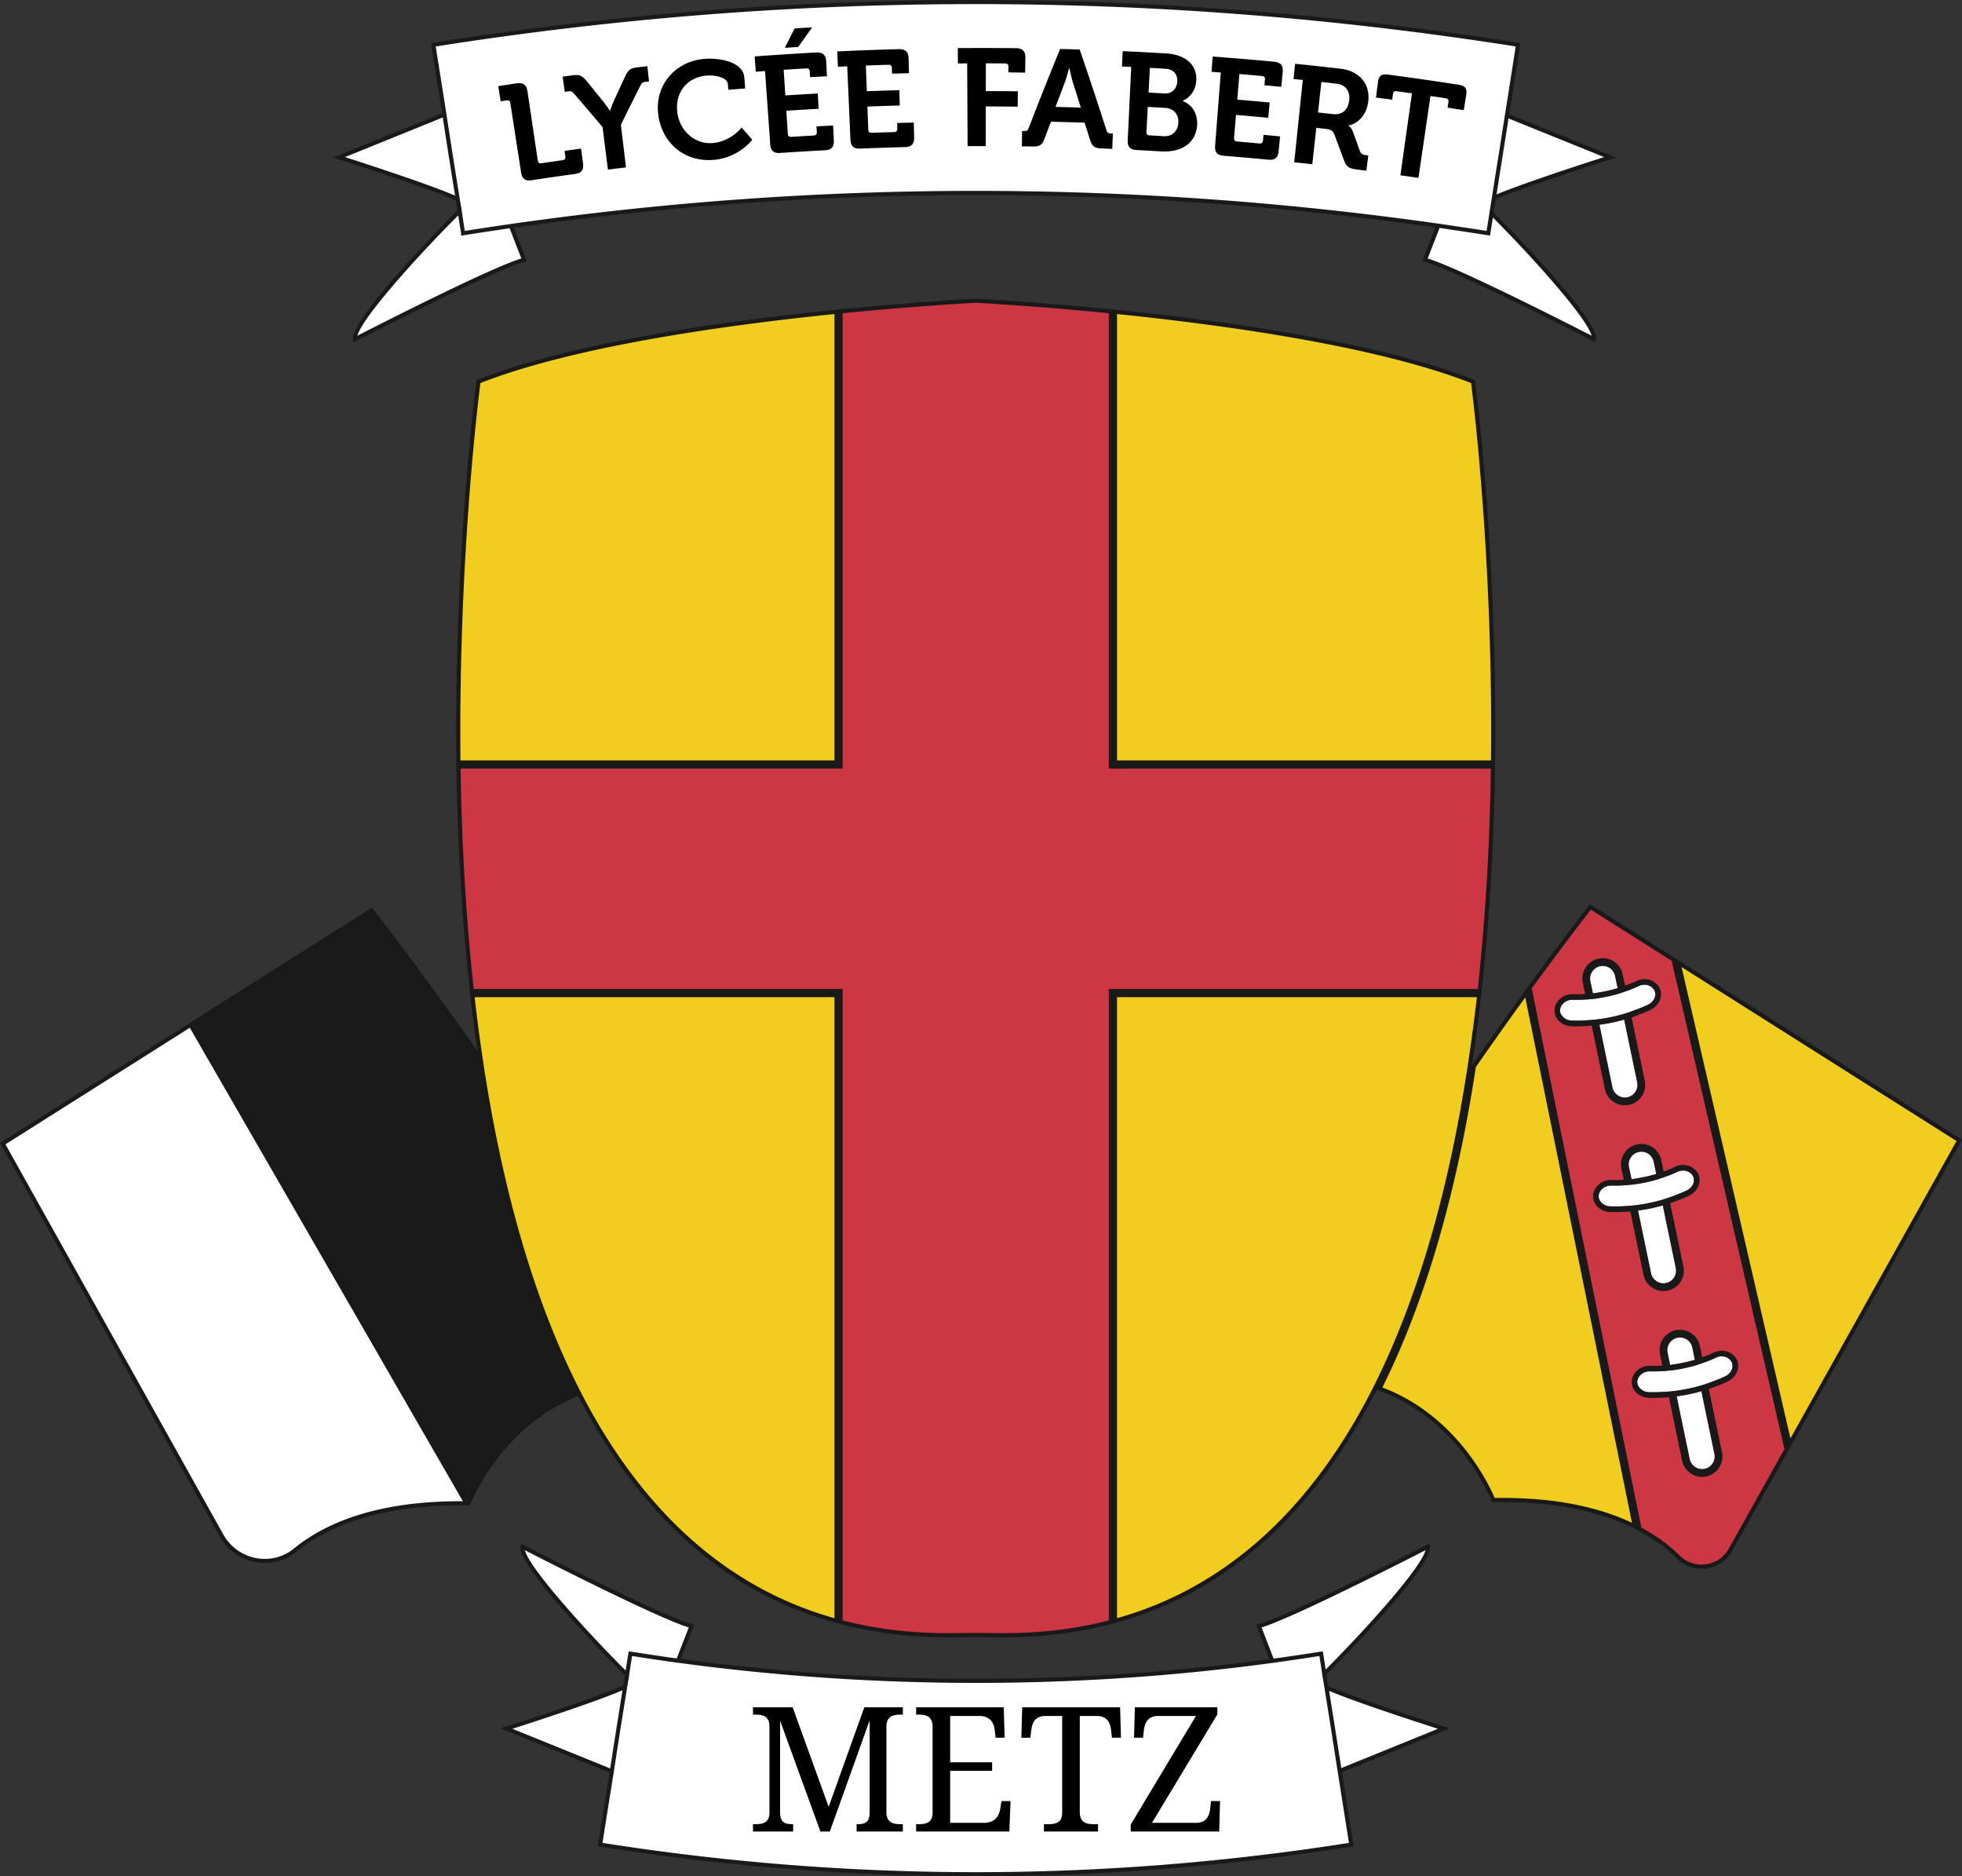<svg xmlns="http://www.w3.org/2000/svg" width="600" height="573.683" viewBox="0 0 600 573.683"><rect x="0" y="0" width="600" height="573.683" fill="#333333" stroke="none"/><path d="M140.194 233.123h115.618v-137.8c-34.29 3.486-80.791 10.005-109.482 21.356-.611 4.742-6.845 54.76-6.136 116.444zm6.433 88.163c6.076 42.3 16.417 77.714 30.734 105.26 19.126 36.828 45.518 60.056 78.45 69.054V304.265H144.447a514.274 514.274 0 0 0 2.18 17.021zm305.71-17.02H340.972V495.6c33.523-9.18 60.252-33.05 79.453-70.958 13.341-26.368 23.125-59.654 29.079-98.94 1.197-7.993 2.127-15.014 2.833-21.437zm-1.881-187.587c-28.694-11.351-75.195-17.87-109.484-21.356v137.8h115.617c.711-61.685-5.522-111.702-6.133-116.444zm.29 209.21c-5.925 39.104-15.643 72.302-28.88 98.684 23.583 8.577 33.447 30.754 34.811 34.081.942-.015 1.867-.024 2.782-.024 16.079 0 29.692 2.723 40.487 8.1l-33.169-163.28c-5.6 7.682-11.02 15.302-16.032 22.438zm62.538-31.554l34.005 147.2 51.871-92.87-85.876-54.33z" fill="#f1cd1f"/><path d="M339.716 95.198c-20.878-2.06-36.91-3.015-41.289-3.258-4.448.243-20.48 1.198-41.36 3.258V234.38H140.212c.346 24.091 1.723 47.176 4.095 68.63h112.762v192.93c10.213 2.679 21.193 4.043 32.648 4.043 0 0 6.565-.054 8.677-.054 2.112 0 8.675.054 8.675.054 11.454 0 22.435-1.364 32.648-4.043v-192.93h112.761c2.373-21.431 3.749-44.517 4.095-68.63H339.716V95.2zm172.275 198.32l-25.646-16.224c-1.661 2.14-9.077 11.714-18.62 24.51l33.653 165.662c4.62 2.478 8.587 5.358 11.793 8.562a10.182 10.182 0 0 0 7.208 2.978c3.71 0 7.011-1.923 8.834-5.147l17.22-30.454-34.442-149.887z" fill="#cc3743"/><path d="M.839 349.67l66.932 119.862a15.187 15.187 0 0 0 13.216 7.737c3.386 0 6.57-1.123 9.202-3.243 11.712-9.548 28.73-14.386 50.587-14.386.615 0 1.24.005 1.871.01L58.265 313.362.839 349.67zm499.839-18.741l-3.988-19.185a49.691 49.691 0 0 1-7.576 1.574l3.988 19.185c.43 2.066 2.509 3.43 4.575 3a3.87 3.87 0 0 0 3-4.574zm-11.334-35.516a3.87 3.87 0 0 0-3 4.574l.776 3.74a49.717 49.717 0 0 0 7.576-1.575l-.777-3.739a3.838 3.838 0 0 0-4.575-3zm8.159 14.315a70.11 70.11 0 0 0 1.1-.383c1.818-.635 3.626-1.318 5.354-2.14 1.031-.47 1.823-1.353 2.13-2.341.24-.82.137-1.568-.252-2.205-.869-1.462-2.932-2.008-4.611-1.197-1.267.571-2.583 1.153-3.93 1.586-.324.17-.717.252-1.1.383l-1.15.393a49.76 49.76 0 0 1-7.576 1.575c-.404.033-.758.055-1.162.087a4.97 4.97 0 0 1-1.211.098c-1.408.139-2.798.12-4.187.1-.306.013-.61.025-.906.086-1.476.307-2.68 1.43-2.895 2.86a2.09 2.09 0 0 0 .016.818c.092.442.341.904.68 1.295.676.783 1.704 1.288 2.887 1.299 1.912.064 3.794-.019 5.714-.161l1.211-.098c.404-.032.748-.104 1.152-.137a49.64 49.64 0 0 0 7.575-1.575c.384-.13.777-.212 1.16-.343zm14.982 78.009l-3.987-19.185a49.691 49.691 0 0 1-7.576 1.575l3.988 19.184c.43 2.066 2.509 3.43 4.575 3a3.87 3.87 0 0 0 3-4.574zm-13.557-27.203a49.724 49.724 0 0 0 7.576-1.574l-.777-3.739a3.838 3.838 0 0 0-4.575-3 3.87 3.87 0 0 0-3 4.575l.776 3.738zm10.383 6.002c.383-.131.766-.262 1.1-.383 1.818-.635 3.626-1.318 5.354-2.14 1.031-.47 1.823-1.353 2.13-2.341.24-.82.137-1.568-.253-2.205-.868-1.462-2.932-2.008-4.61-1.197-1.267.571-2.583 1.153-3.93 1.587-.324.17-.717.251-1.1.382l-1.15.393a49.764 49.764 0 0 1-7.576 1.575c-.404.033-.758.055-1.162.087a4.971 4.971 0 0 1-1.211.098c-1.408.139-2.798.12-4.187.1-.306.013-.611.025-.906.086-1.476.307-2.68 1.43-2.896 2.86a2.09 2.09 0 0 0 .017.818c.092.442.341.904.68 1.295.675.783 1.704 1.288 2.886 1.299 1.913.064 3.794-.019 5.715-.161l1.211-.098c.404-.032.748-.104 1.151-.137a49.644 49.644 0 0 0 7.576-1.575c.383-.13.777-.212 1.16-.343zm10.994 58.824a49.7 49.7 0 0 1-7.575 1.575l3.988 19.184c.43 2.066 2.509 3.43 4.575 3a3.87 3.87 0 0 0 3-4.574l-3.988-19.185zm-9.569-8.018a49.726 49.726 0 0 0 7.576-1.574l-.778-3.739a3.838 3.838 0 0 0-4.574-3 3.87 3.87 0 0 0-3 4.575l.776 3.738zm18.714-1.067c-.868-1.462-2.932-2.008-4.61-1.197-1.267.571-2.583 1.153-3.93 1.587-.324.17-.717.251-1.1.382l-1.15.393a49.768 49.768 0 0 1-7.576 1.575c-.404.033-.758.055-1.162.087a4.97 4.97 0 0 1-1.211.098c-1.408.139-2.798.12-4.187.1-.306.013-.611.025-.906.086-1.476.307-2.68 1.43-2.896 2.86a2.09 2.09 0 0 0 .017.818c.092.442.341.904.68 1.295.675.783 1.704 1.288 2.886 1.299 1.913.064 3.794-.019 5.715-.161l1.21-.098c.404-.032.749-.104 1.152-.137a49.64 49.64 0 0 0 7.576-1.575c.383-.13.777-.212 1.16-.343a69.01 69.01 0 0 0 1.101-.383c1.818-.635 3.626-1.318 5.354-2.14 1.03-.47 1.822-1.353 2.13-2.341.24-.82.136-1.568-.253-2.205zm-123.79 99.69c-.25-1.357-.452-2.764-.703-4.17 7.838-7.738 32.507-33.563 31.704-38.889 0 0-42.958 22.107-51.7 24.268l4.12 10.651c-60.292 8.19-121.437 8.14-181.729-.05l4.12-10.601c-8.742-2.16-51.7-24.268-51.7-24.268-.804 5.376 24.519 31.804 32.005 39.19a586.091 586.091 0 0 1-.603 3.667c-8.692 4.02-36.326 12.762-36.326 12.762l32.256 13.063c-1.206 7.486-2.411 14.922-3.567 22.409a733.861 733.861 0 0 0 229.71 0c-1.206-7.487-2.361-14.973-3.567-22.51l31.904-12.962s-26.78-8.49-35.924-12.56zm-265.683-455.1c.2 1.206.401 2.462.603 3.667-7.487 7.386-32.81 33.814-32.005 39.19 0 0 42.958-22.107 51.7-24.267l-4.02-10.35c94.055-13.465 189.516-13.465 283.57-.1l-4.069 10.45c8.742 2.16 51.7 24.267 51.7 24.267.804-5.225-23.162-30.397-31.352-38.536.252-1.558.503-3.166.754-4.723 9.496-4.12 35.522-12.36 35.522-12.36l-31.553-12.762c1.156-7.184 2.261-14.42 3.417-21.654a1061.399 1061.399 0 0 0-331.703 0c1.105 7.134 2.26 14.269 3.366 21.353l-32.256 13.063s27.634 8.742 36.326 12.762z" fill="#fff"/><path d="M512.326 292.987l-26.126-16.53s-8.039 10.3-19.092 25.423v.05a1151.247 1151.247 0 0 0-16.982 23.865c1.105-7.385 2.11-14.771 2.914-22.157 2.662-23.865 3.868-47.68 4.17-69.887.804-65.618-6.18-117.518-6.18-117.518-28.84-11.506-75.867-18.088-110.685-21.605-19.746-1.96-35.572-2.964-41.953-3.316-6.38.352-22.207 1.357-41.952 3.316-34.819 3.517-81.846 10.099-110.686 21.605 0 0-6.983 51.9-6.18 117.518.302 22.207 1.508 46.022 4.17 69.887a517.499 517.499 0 0 0 2.262 17.736c-17.234-24.569-32.256-43.862-32.256-43.862L58.483 312.48 0 349.46l67.225 120.382a15.793 15.793 0 0 0 13.764 8.056c3.36 0 6.746-1.086 9.599-3.384 8.911-7.265 24.262-14.25 50.198-14.248.97 0 1.959.01 2.959.03 0 0 8.792-23.816 33.06-33.462 17.635 33.964 43.108 59.89 79.635 69.586 10.24 2.737 21.276 4.189 33.278 4.189.777 0 1.558-.007 2.344-.019a531.316 531.316 0 0 1 12.66 0c.786.012 1.566.019 2.344.019 12.001 0 23.04-1.452 33.279-4.19 37.18-9.897 62.954-36.576 80.64-71.495 25.925 9.044 35.27 34.366 35.27 34.366 1.087-.024 2.154-.035 3.205-.035 18.88 0 32.127 3.772 41.36 8.627 5.125 2.713 8.994 5.677 11.908 8.592a10.82 10.82 0 0 0 7.65 3.161c3.705 0 7.359-1.888 9.382-5.473l17.284-30.9L600 348.456l-87.674-55.468zm-371.54 166.022c-22.008 0-39.164 4.889-50.986 14.527a13.904 13.904 0 0 1-8.811 3.106 14.561 14.561 0 0 1-12.667-7.413L1.676 349.886l56.372-35.644 83.506 144.77-.768-.003zM341.6 96.02c34.047 3.486 79.825 9.945 108.278 21.109.824 6.487 6.736 55.322 6.089 115.366H341.601V96.018zm-194.696 21.109c28.453-11.164 74.23-17.623 108.278-21.11v136.476H140.816c-.646-60.034 5.265-108.877 6.09-115.366zm108.278 377.647c-32.39-9.106-58.38-32.15-77.264-68.52-14.287-27.49-24.606-62.837-30.67-105.062a517.465 517.465 0 0 1-2.1-16.299h110.034v189.88zm83.906-192.393v193.07c-10.03 2.588-20.797 3.9-32.023 3.9-.77 0-1.544-.006-2.328-.018a533.806 533.806 0 0 0-12.696 0c-.778.012-1.553.018-2.324.018-11.226 0-21.994-1.312-32.022-3.9v-193.07H144.87c-2.312-21.076-3.664-43.732-4.021-67.375h116.847V95.767c20.428-2.006 36.184-2.948 40.696-3.197 4.512.25 20.269 1.191 40.697 3.196v139.24h116.847c-.358 23.643-1.71 46.299-4.021 67.376H339.089zm80.775 121.975c-18.962 37.44-45.289 61.123-78.263 70.416V304.894h110.036c-.7 6.23-1.603 13.025-2.753 20.713-5.945 39.221-15.708 72.446-29.02 98.75zm39.596 33.642c-.78 0-1.569.006-2.368.019-1.89-4.435-11.804-25.26-34.352-33.792 13.076-26.273 22.69-59.219 28.584-97.955 4.801-6.935 9.879-14.088 15.12-21.298l32.633 160.637c-10.696-5.052-24.007-7.611-39.617-7.611zm69.207 15.546c-1.71 3.027-4.808 4.834-8.289 4.834a9.563 9.563 0 0 1-6.761-2.793c-3.193-3.193-7.121-6.062-11.683-8.533l-33.505-164.852c8.927-12.203 15.903-21.279 18.064-24.072l24.726 15.643 34.492 149.301-17.044 30.472zm-14.429-177.862l84.085 53.197-50.788 90.928-33.297-144.125zm-16.08 42.133a6.23 6.23 0 0 0 4.832-7.368l-4.029-19.381c1.966-.666 3.872-1.37 5.737-2.27 1.493-.721 2.617-1.981 3.03-3.453.403-1.264.246-2.514-.383-3.564-1.386-2.226-4.378-3.041-6.852-1.86-1.168.551-2.347 1.053-3.546 1.456l-.716-3.443a6.197 6.197 0 0 0-7.367-4.833 6.23 6.23 0 0 0-4.833 7.368l.716 3.443c-1.26.109-2.541.118-3.783.068a6.142 6.142 0 0 0-1.31.119c-2.164.45-3.915 2.148-4.234 4.318-.158 1.213.196 2.423 1.021 3.431 1.014 1.175 2.547 1.883 4.203 1.95a63.19 63.19 0 0 0 6.118-.195l4.028 19.382c.695 3.345 4.023 5.527 7.368 4.832zm-8.814-42.403a3.838 3.838 0 0 1 4.575 3l.777 3.739a49.717 49.717 0 0 1-7.576 1.574l-.777-3.739a3.87 3.87 0 0 1 3.001-4.574zm-1.729 16.37l-1.211.098c-1.92.142-3.802.225-5.714.16-1.183-.01-2.211-.515-2.887-1.298-.339-.391-.588-.853-.68-1.295a2.09 2.09 0 0 1-.016-.818c.216-1.43 1.42-2.553 2.895-2.86.295-.061.6-.073.906-.085 1.39.019 2.779.038 4.187-.1a4.97 4.97 0 0 0 1.211-.099c.404-.032.758-.054 1.162-.087a49.76 49.76 0 0 0 7.576-1.575l1.15-.393c.383-.131.776-.213 1.1-.383 1.347-.433 2.663-1.015 3.93-1.586 1.679-.811 3.742-.265 4.61 1.197.39.637.494 1.386.254 2.205-.308.988-1.1 1.87-2.13 2.342-1.729.82-3.537 1.504-5.355 2.139-.334.12-.717.252-1.1.383-.384.13-.777.213-1.161.343a49.64 49.64 0 0 1-7.575 1.575c-.404.033-.748.105-1.152.137zm5.318.896c1.279-.266 2.499-.57 3.757-.935l3.988 19.185a3.87 3.87 0 0 1-3 4.575c-2.067.429-4.147-.935-4.576-3l-3.988-19.186c1.25-.157 2.54-.373 3.819-.64zm15.106 42.062a6.197 6.197 0 0 0-7.368-4.832 6.23 6.23 0 0 0-4.832 7.367l.716 3.443a30.32 30.32 0 0 1-3.783.069 6.15 6.15 0 0 0-1.31.118c-2.164.45-3.915 2.148-4.234 4.318-.158 1.213.195 2.423 1.021 3.431 1.014 1.175 2.547 1.883 4.203 1.95a63.19 63.19 0 0 0 6.118-.195l4.028 19.382c.695 3.345 4.023 5.527 7.368 4.832a6.23 6.23 0 0 0 4.832-7.368l-4.029-19.381c1.965-.666 3.872-1.37 5.737-2.27 1.492-.721 2.616-1.981 3.029-3.453.404-1.264.247-2.514-.382-3.564-1.386-2.226-4.378-3.041-6.852-1.86-1.169.551-2.347 1.053-3.546 1.456l-.716-3.443zm-6.887-2.52a3.838 3.838 0 0 1 4.575 3l.777 3.739a49.724 49.724 0 0 1-7.576 1.574l-.777-3.738a3.87 3.87 0 0 1 3-4.575zm11.333 35.516a3.87 3.87 0 0 1-3 4.575c-2.066.429-4.146-.935-4.575-3l-3.988-19.185a49.691 49.691 0 0 0 7.575-1.574l3.988 19.184zm.547-29.467c1.678-.81 3.742-.265 4.61 1.197.39.637.494 1.386.254 2.205-.308.988-1.1 1.87-2.13 2.342-1.729.82-3.537 1.504-5.355 2.139-.334.12-.717.252-1.1.383-.384.13-.778.213-1.161.343a49.644 49.644 0 0 1-7.576 1.575c-.403.033-.747.105-1.151.137l-1.211.098c-1.92.142-3.802.225-5.715.16-1.182-.01-2.21-.515-2.886-1.298-.339-.391-.588-.853-.68-1.295a2.09 2.09 0 0 1-.017-.818c.217-1.43 1.42-2.553 2.896-2.86.295-.061.6-.073.906-.085 1.39.019 2.779.038 4.187-.1.414.016.817-.017 1.211-.099.404-.032.758-.054 1.162-.087a49.764 49.764 0 0 0 7.575-1.575l1.15-.393c.384-.131.777-.213 1.101-.382 1.347-.434 2.663-1.016 3.93-1.587zm-.553 48.447a6.23 6.23 0 0 0-4.832 7.367l.716 3.444c-1.26.108-2.541.117-3.784.068a6.147 6.147 0 0 0-1.309.118c-2.164.45-3.915 2.148-4.234 4.318-.159 1.213.195 2.423 1.021 3.432 1.014 1.174 2.547 1.882 4.203 1.948a63.19 63.19 0 0 0 6.117-.193l4.029 19.38c.695 3.346 4.022 5.528 7.367 4.833a6.229 6.229 0 0 0 4.832-7.368l-4.028-19.381c1.965-.666 3.872-1.37 5.737-2.27 1.492-.721 2.616-1.981 3.029-3.452.404-1.265.247-2.515-.382-3.565-1.386-2.226-4.378-3.041-6.852-1.86-1.169.551-2.348 1.053-3.547 1.456l-.715-3.443a6.197 6.197 0 0 0-7.368-4.832zm.48 2.312a3.838 3.838 0 0 1 4.575 3l.778 3.739a49.726 49.726 0 0 1-7.576 1.574l-.777-3.738a3.87 3.87 0 0 1 3-4.575zm11.334 35.516a3.87 3.87 0 0 1-3 4.575c-2.066.43-4.146-.935-4.575-3l-3.988-19.185a49.768 49.768 0 0 0 7.575-1.574l3.988 19.184zm-3.383-27.88c1.347-.434 2.663-1.016 3.93-1.587 1.678-.81 3.742-.265 4.61 1.197.39.637.493 1.386.254 2.205-.309.988-1.1 1.871-2.131 2.342-1.728.82-3.536 1.504-5.354 2.139-.334.12-.718.252-1.1.383-.384.13-.778.213-1.161.343a49.64 49.64 0 0 1-7.576 1.575c-.403.033-.748.105-1.151.137l-1.211.098c-1.921.142-3.802.225-5.715.161-1.182-.01-2.21-.516-2.887-1.299-.338-.391-.587-.853-.68-1.295a2.09 2.09 0 0 1-.016-.818c.216-1.43 1.42-2.553 2.896-2.86.295-.061.6-.073.906-.085 1.389.019 2.779.038 4.187-.1a4.97 4.97 0 0 0 1.211-.099c.404-.032.758-.054 1.162-.087a49.768 49.768 0 0 0 7.575-1.575l1.15-.393c.384-.13.777-.212 1.101-.382zm-79.136 111.26c-.265-.083-26.285-8.345-35.552-12.406-.111-.62-.215-1.243-.317-1.878-.089-.544-.181-1.09-.275-1.63 2.368-2.366 32.616-32.794 31.652-39.197l-.13-.863-.778.397c-.43.22-42.993 22.094-51.565 24.219l-.692.171 4.086 10.56c-59.588 8.022-120.125 8.007-179.971-.053l4.083-10.507-.692-.171c-8.571-2.125-51.133-23.998-51.562-24.219l-.778-.397-.13.863c-.962 6.429 29.583 37.13 31.951 39.498-.15.928-.299 1.84-.449 2.738l-.045.273c-8.85 4.014-35.68 12.514-35.951 12.601l-1.664.525 33.408 13.536-.411 2.553c-1.04 6.462-2.076 12.89-3.077 19.361l-.095.618.618.098a734.054 734.054 0 0 0 114.952 9.068c38.409 0 76.817-3.023 114.955-9.068l.623-.098-.1-.618c-.658-4.082-1.3-8.164-1.943-12.252-.512-3.252-1.026-6.508-1.547-9.765l33.054-13.433-1.658-.525zm-55.976-30.328c9.239-2.757 43.621-20.274 50.14-23.61-1.637 5.966-19.754 25.74-30.539 36.49a227.018 227.018 0 0 0-.777-4.966l-.104-.618-.615.103c-4.757.766-9.597 1.457-14.276 2.12l-.142.02-3.687-9.539zM160.5 473.987c6.518 3.336 40.896 20.853 50.135 23.61l-3.687 9.481c-4.602-.623-9.252-1.336-13.754-2.038l-.932-.142-.132.82c-.275 1.682-.547 3.37-.798 5.053-10.885-10.838-29.181-30.788-30.832-36.784zm-3.805 54.605c5.831-1.865 25.482-8.233 33.673-11.78-.344 2.12-.674 4.212-1.01 6.319a2555.65 2555.65 0 0 0-1.841 11.686c-.305 1.966-.62 3.96-.914 5.894l-29.908-12.12zm253.989 23.247c.61 3.886 1.221 7.762 1.844 11.638-75.737 11.933-152.534 11.938-228.276-.005.972-6.26 1.973-12.482 2.981-18.733l.365-2.274.005.002.12-.785c1.271-8.35 2.643-17.04 4.073-25.818l.115-.713c.096-.572.193-1.168.29-1.755l.024.025.175-1.237c.272-1.953.586-3.905.902-5.853 4.573.711 9.296 1.437 13.967 2.065l.49.064.003-.005c60.151 8.125 121.01 8.14 180.91.054l.003.01.41-.059.083-.01.636-.093c4.482-.633 9.114-1.29 13.684-2.021.307 1.85.577 3.7.849 5.554l.18 1.226.021-.022c.04.25.085.5.125.749.123.755.243 1.501.376 2.217l.242 1.526a4728.557 4728.557 0 0 1 3.778 23.998l.02.12.1.665.005-.001c.504 3.166 1.003 6.321 1.5 9.47zm-.503-11.236c-1.193-7.718-2.424-15.446-3.658-23.213l-.063-.397c8.421 3.557 27.55 9.759 33.282 11.599l-29.561 12.01zM103.46 48.702c.272.087 27.096 8.59 35.949 12.6l.497 3.015c-2.373 2.371-32.913 33.069-31.954 39.497l.13.866.778-.4c.43-.22 42.994-22.099 51.563-24.213l.694-.172-3.989-10.274c93.389-13.297 188.192-13.329 281.821-.1l-4.038 10.374.694.172c8.572 2.114 51.134 23.992 51.563 24.213l.775.398.133-.861c.971-6.31-28.95-36.489-31.302-38.848l.649-4.061c9.589-4.1 34.887-12.124 35.145-12.206l1.663-.528-32.705-13.227c.59-3.681 1.17-7.371 1.747-11.07a3064.38 3064.38 0 0 1 1.59-10.093l.098-.62-.62-.099c-110.118-17.42-221.783-17.42-331.9 0l-.618.099.095.618c.604 3.896 1.222 7.791 1.84 11.68.487 3.068.973 6.131 1.451 9.182l-33.412 13.533 1.663.525zm55.977 30.332c-9.24 2.752-43.617 20.269-50.138 23.607 1.654-5.995 19.95-25.945 30.835-36.784.258 1.75.542 3.486.822 5.157 0 .125.025.23.05.302v.733l1.447-.225a1508.68 1508.68 0 0 1 13.398-2.024l3.586 9.234zM486.73 102.64c-6.523-3.34-40.894-20.855-50.135-23.607l3.635-9.334c4.954.73 9.864 1.458 14.82 2.236l.629.099.09-.628c.148-1.006.31-2.002.47-2.996.1-.633.203-1.268.3-1.904 12.071 12.088 28.61 30.485 30.19 36.134zm3.802-54.607c-5.651 1.81-24.279 7.847-32.876 11.41a4245.75 4245.75 0 0 1 1.683-10.637c.64-4.03 1.279-8.066 1.91-12.1l.077-.488 29.206 11.815zm-355.531-22.77c-.584-3.68-1.17-7.368-1.745-11.055 109.573-17.274 220.686-17.274 330.268 0-.503 3.16-.998 6.32-1.491 9.474-.563 3.6-1.127 7.194-1.702 10.78l-.123.782c-.695 4.456-1.404 8.913-2.11 13.363-.626 3.928-1.249 7.848-1.86 11.754l-.561 3.514-.015-.016-.18 1.234a201.761 201.761 0 0 1-.485 3.118c-.128.793-.255 1.585-.375 2.385-4.914-.768-9.787-1.492-14.705-2.213l-.496-.074-.003.008c-93.93-13.304-189.06-13.271-282.756.1l-.002-.004-.493.07c-4.636.668-9.268 1.382-13.905 2.098l-.108.017c-.336-2.05-.667-4.1-.954-6.167l-.172-1.224-.025.025-.406-2.469a2441.522 2441.522 0 0 1-4.068-25.823l-.022-.142-.098-.64h-.003c-.464-2.957-.934-5.923-1.405-8.896zm.407 10.656c.589 3.87 1.192 7.769 1.818 11.744.14.888.294 1.832.436 2.728.491 3.1.984 6.2 1.507 9.425-8.19-3.545-27.84-9.916-33.671-11.785l29.91-12.112z" fill="#191919"/><path d="M177.692 45.436c-1.684.226-3.367.456-5.05.691l.25 1.798c.082.586-.21.969-.802 1.052-2.186.307-4.37.622-6.554.946-.592.088-.98-.197-1.067-.781l-3.171-21.266c-.293-1.965-1.29-2.713-3.376-2.396-1.852.282-3.703.57-5.554.863l.733 4.63 1.858-.292c.604-.095 1.001.186 1.093.77l3.3 21.246c.311 2.005 1.28 2.707 3.298 2.4a916.644 916.644 0 0 1 13.166-1.905c2.021-.277 2.75-1.225 2.482-3.236l-.606-4.52zm17.361-24.863c-2.004.225-2.888.624-3.8 2.644a1052.945 1052.945 0 0 0-3.25 7.021c-.864 1.891-1.44 3.582-1.441 3.582a8.53 8.53 0 0 0-.088.01s-.974-1.541-2.266-3.125c-1.623-2.011-3.257-4.017-4.899-6.02-1.416-1.733-2.326-1.912-4.326-1.645-.972.13-1.943.261-2.915.394l.636 4.645.995-.136c.952-.129 1.235.005 1.909.765a997.768 997.768 0 0 1 8.665 10.163l1.637 12.993c1.84-.232 3.682-.459 5.524-.68l-1.559-13.002a1018.82 1018.82 0 0 1 5.941-11.957c.47-.902.711-1.1 1.666-1.204l.997-.11-.507-4.66c-.973.106-1.946.213-2.919.322zm22.92 23.157c-5.469.491-10.274-3.773-10.874-9.614-.637-6.217 3.319-10.487 8.845-10.985 2.696-.245 6.473.454 6.652 2.644l.14 1.684c1.715-.142 3.43-.28 5.146-.414l-.259-3.326c-.385-5.105-8.295-6.08-12.273-5.71-9.022.815-15.034 8.109-14.087 16.714.97 8.823 7.946 14.973 17.086 14.148 7.716-.69 11.687-6.141 11.693-6.147a942.851 942.851 0 0 0-3.25-3.73c-.003.003-3.136 4.227-8.82 4.736zm15.986-22.007l1.585 22.374c.144 2.024 1.05 2.804 3.081 2.666 4.543-.307 9.086-.58 13.632-.82 1.989-.105 2.838-.99 2.738-3.017l-.226-4.555c-1.693.084-3.387.172-5.08.266l.1 1.812c.032.59-.29.948-.886.98-2.327.131-4.653.27-6.98.42-.595.037-.958-.278-.996-.868l-.462-7.124c3.292-.214 6.583-.41 9.876-.587l-.254-4.682c-3.308.18-6.617.376-9.925.59l-.507-7.841c2.32-.15 4.64-.292 6.96-.425.61-.035.977.283 1.01.874l.102 1.812c1.721-.097 3.443-.189 5.164-.276l-.231-4.555c-.1-1.985-1.062-2.824-3.12-2.713-6.255.337-12.506.736-18.755 1.198l.346 4.676c.942-.07 1.885-.138 2.828-.205zm14.416-13.348c-1.793.098-3.586.202-5.379.31a1074.834 1074.834 0 0 0-2.984 5.94c1.358-.087 2.717-.171 4.076-.252a963.767 963.767 0 0 1 4.287-5.998zm25.98 29.232l.051 1.815c.017.591-.315.939-.911.956-2.33.069-4.658.146-6.986.232-.596.022-.95-.303-.973-.894l-.271-7.134c3.294-.125 6.59-.232 9.884-.323l-.128-4.686c-3.311.09-6.623.199-9.934.325l-.298-7.852a943.22 943.22 0 0 1 6.967-.24c.61-.018.968.31.986.901l.054 1.815c1.722-.051 3.445-.097 5.168-.139l-.11-4.56c-.048-1.985-.987-2.85-3.046-2.795-6.26.17-12.517.403-18.773.697l.22 4.683c.944-.044 1.888-.087 2.832-.128l.987 22.408c.09 2.027.974 2.831 3.008 2.747 4.547-.186 9.096-.338 13.645-.456 1.99-.051 2.862-.914 2.816-2.943l-.104-4.559c-1.695.039-3.39.082-5.084.13zm27.122-18.24c1.99 0 3.978.01 5.968.024.61.004.957.346.951.937l-.015 1.815c1.709.014 3.418.033 5.126.057l.063-4.56c.028-1.987-.834-2.887-2.938-2.91-5.91-.062-11.822-.07-17.733-.021l.038 4.688c.945-.008 1.89-.014 2.834-.019l.13 25.302a905.4 905.4 0 0 1 5.552-.011l.011-12.124c3.251.003 6.501.023 9.752.06l.054-4.688a940.725 940.725 0 0 0-9.801-.06l.008-8.49zm11.084 20.691l-.06 4.688c1.116.014 2.234.031 3.35.05 2.12.036 2.848-.498 3.568-2.386.66-1.732 1.321-3.464 1.987-5.196 3.42.077 6.84.173 10.259.288a1416.09 1416.09 0 0 1 1.694 5.3c.61 1.924 1.353 2.5 3.471 2.582 1.102.044 2.204.09 3.305.137l.202-4.684-.68-.029c-.725-.03-1.06-.214-1.283-.984a1434.076 1434.076 0 0 0-8.192-24.684c-1.999-.063-3.998-.119-5.997-.169a1423.527 1423.527 0 0 0-9.605 24.186c-.27.756-.61.92-1.336.91l-.683-.009zm13.057-14.824c.607-1.633 1.338-4.444 1.338-4.444l.088.002c.001 0 .572 2.848 1.086 4.513.807 2.53 1.606 5.063 2.398 7.597a928.655 928.655 0 0 0-7.73-.217c.933-2.485 1.873-4.969 2.82-7.45zm29.484 21.055c5.583.331 10.553-2.02 10.987-8.003.218-3.034-1.155-6.185-4.408-7.373l.005-.083c1.909-.807 3.913-2.827 4.147-6.155.35-4.929-3.476-7.999-9.08-8.332-4.475-.265-8.95-.5-13.427-.701l-.212 4.683 2.83.132-1.08 22.404c-.097 2.027.753 2.911 2.742 3.013 2.5.128 4.998.267 7.496.415zm-3.457-25.54a924.9 924.9 0 0 1 4.786.272c2.527.15 3.731 1.795 3.593 3.944-.138 2.15-1.58 3.75-3.953 3.609a906.645 906.645 0 0 0-4.835-.275l.41-7.55zm-.647 11.937c1.776.097 3.552.198 5.327.305 2.708.162 4.18 2.08 4.017 4.566-.165 2.53-1.814 4.242-4.536 4.078-1.446-.087-2.893-.17-4.34-.25-.595-.033-.918-.39-.887-.98l.419-7.719zm38.583-13.82a947.03 947.03 0 0 0-18.733-1.58l-.347 4.675c.942.07 1.885.142 2.827.215l-1.73 22.363c-.156 2.023.624 2.928 2.655 3.091 4.539.366 9.076.766 13.61 1.199 1.984.19 2.956-.56 3.156-2.58l.448-4.539c-1.689-.166-3.379-.328-5.068-.486l-.169 1.808c-.055.588-.427.894-1.021.839a947.827 947.827 0 0 0-6.969-.616c-.594-.05-.907-.416-.858-1.005l.594-7.114c3.288.274 6.574.566 9.86.876l.44-4.668a940.7 940.7 0 0 0-9.91-.88l.654-7.83c2.318.193 4.634.395 6.95.606.609.055.926.424.872 1.013l-.167 1.808c1.718.158 3.435.32 5.152.488l.443-4.54c.193-1.977-.635-2.949-2.689-3.143zm28.828 12.277c.72-5.615-2.817-9.477-8.487-10.136a945.078 945.078 0 0 0-13.862-1.508l-.473 4.665c.941.095 1.882.192 2.823.29l-2.625 25.166c1.843.193 3.685.39 5.528.594l1.229-11.126c.94.103 1.88.209 2.82.315 1.58.18 2.197.465 2.698 1.714 1.001 2.654 1.992 5.31 2.971 7.967.744 2.006 1.67 2.458 3.906 2.738.969.122 1.938.245 2.907.37l.6-4.65-.552-.07c-.933-.12-1.64-.296-1.996-1.234-.735-2.036-1.475-4.072-2.222-6.108-.422-1.159-1.309-1.692-1.31-1.691l.01-.086c1.31-.098 5.35-1.848 6.035-7.21zm-10.883 3.747c-1.488-.171-2.976-.34-4.465-.504l1.03-9.322c1.533.17 3.065.343 4.598.52 2.776.32 4.262 2.204 3.908 5.139-.36 2.979-2.239 4.494-5.07 4.167zm38.507-8.983a947.092 947.092 0 0 0-21.508-3.089c-2.087-.275-2.877.348-3.13 2.318l-.605 4.691c1.654.214 3.309.431 4.963.654l.241-1.8c.079-.586.471-.875 1.076-.793 1.573.213 3.145.43 4.716.65l-3.52 25.058c1.837.258 3.674.521 5.511.791l3.674-25.035c1.57.23 3.14.465 4.71.704.604.091.896.479.807 1.063l-.274 1.795c1.651.252 3.302.509 4.953.77l.74-4.671c.31-1.962-.272-2.782-2.354-3.106zM253.41 552.437l-11.01-30.415h-12.13v2.237h.675c.589 0 1.146.04 1.676.113.527.079.991.25 1.388.51.398.26.714.628.95 1.104.233.476.348 1.104.348 1.88v26.338c0 .775-.115 1.403-.348 1.879-.236.476-.552.839-.95 1.08-.397.245-.86.402-1.388.48a11.42 11.42 0 0 1-1.676.118h-.674v2.232h12.283v-2.232h-.154a8.8 8.8 0 0 1-1.6-.133c-.476-.083-.88-.26-1.22-.53s-.593-.652-.765-1.157c-.174-.5-.26-1.168-.26-1.997v-27.845l12.335 33.894h2.883l12.18-33.997v28.414c-.034.726-.147 1.31-.336 1.751-.191.442-.446.78-.768 1.016a2.76 2.76 0 0 1-1.167.466 9.214 9.214 0 0 1-1.546.118h-.182v2.232h14.153v-2.232h-.674c-.606 0-1.173-.044-1.7-.133a3.389 3.389 0 0 1-1.391-.53c-.398-.27-.71-.652-.935-1.157-.223-.5-.336-1.168-.336-1.997v-25.868c0-.834.113-1.496.336-2.001.226-.5.537-.888.935-1.153.4-.27.86-.447 1.39-.535a10.883 10.883 0 0 1 1.7-.128h.675v-2.237h-11.79l-10.907 30.415zm52.487.545a6.759 6.759 0 0 1-.468 1.673c-.226.53-.537.991-.935 1.389-.397.402-.895.716-1.494.952-.596.23-1.32.348-2.169.348h-10.257v-15.922h12.828v-2.595h-12.828V524.67h8.933c.797 0 1.476.118 2.04.354.562.23 1.029.55 1.402.947.372.397.657.863.858 1.388.199.53.331 1.09.403 1.678l.257 2.282h2.755l-.26-9.298H280.16v2.237h.675c.606 0 1.172.044 1.7.128.53.088.991.265 1.39.535.398.265.71.652.936 1.153.223.505.336 1.167.336 2.001v26.128c0 .775-.116 1.403-.349 1.879-.235.476-.552.839-.95 1.08-.397.245-.86.402-1.388.48-.53.079-1.086.118-1.675.118h-.675v2.232h28.514l.366-9.297h-2.78l-.363 2.286zm6.7-30.96l-.26 9.298h2.753l.287-2.282a9.078 9.078 0 0 1 .35-1.678c.165-.525.415-.991.754-1.388a3.5 3.5 0 0 1 1.298-.947c.527-.236 1.182-.354 1.96-.354h5.09v29.533c0 .775-.118 1.403-.35 1.879-.234.476-.55.839-.948 1.08-.4.245-.86.402-1.39.48-.528.079-1.087.118-1.674.118h-1.221v2.232h16.542v-2.232h-1.22c-.588 0-1.152-.044-1.687-.133-.537-.083-1.001-.26-1.391-.53-.388-.27-.7-.652-.935-1.157-.233-.5-.35-1.168-.35-1.997V524.67h5.168c.798 0 1.462.118 2 .354.537.23.969.55 1.297.947.33.397.582.863.756 1.388.172.53.292 1.09.363 1.678l.26 2.282h2.753l-.26-9.298h-29.945zm57.5 30.96a8.57 8.57 0 0 1-.363 1.673c-.174.53-.425.991-.753 1.389-.33.402-.763.716-1.298.952-.537.23-1.205.348-2.002.348h-13.4l19.997-33.139v-2.183H347.06l-.26 9.298h2.752l.26-2.282a8.702 8.702 0 0 1 .363-1.678c.174-.525.425-.991.753-1.388a3.415 3.415 0 0 1 1.286-.947c.53-.236 1.182-.354 1.963-.354h11.557l-19.948 33.193v2.13h27.062l.26-9.298h-2.752l-.26 2.286z"/></svg>